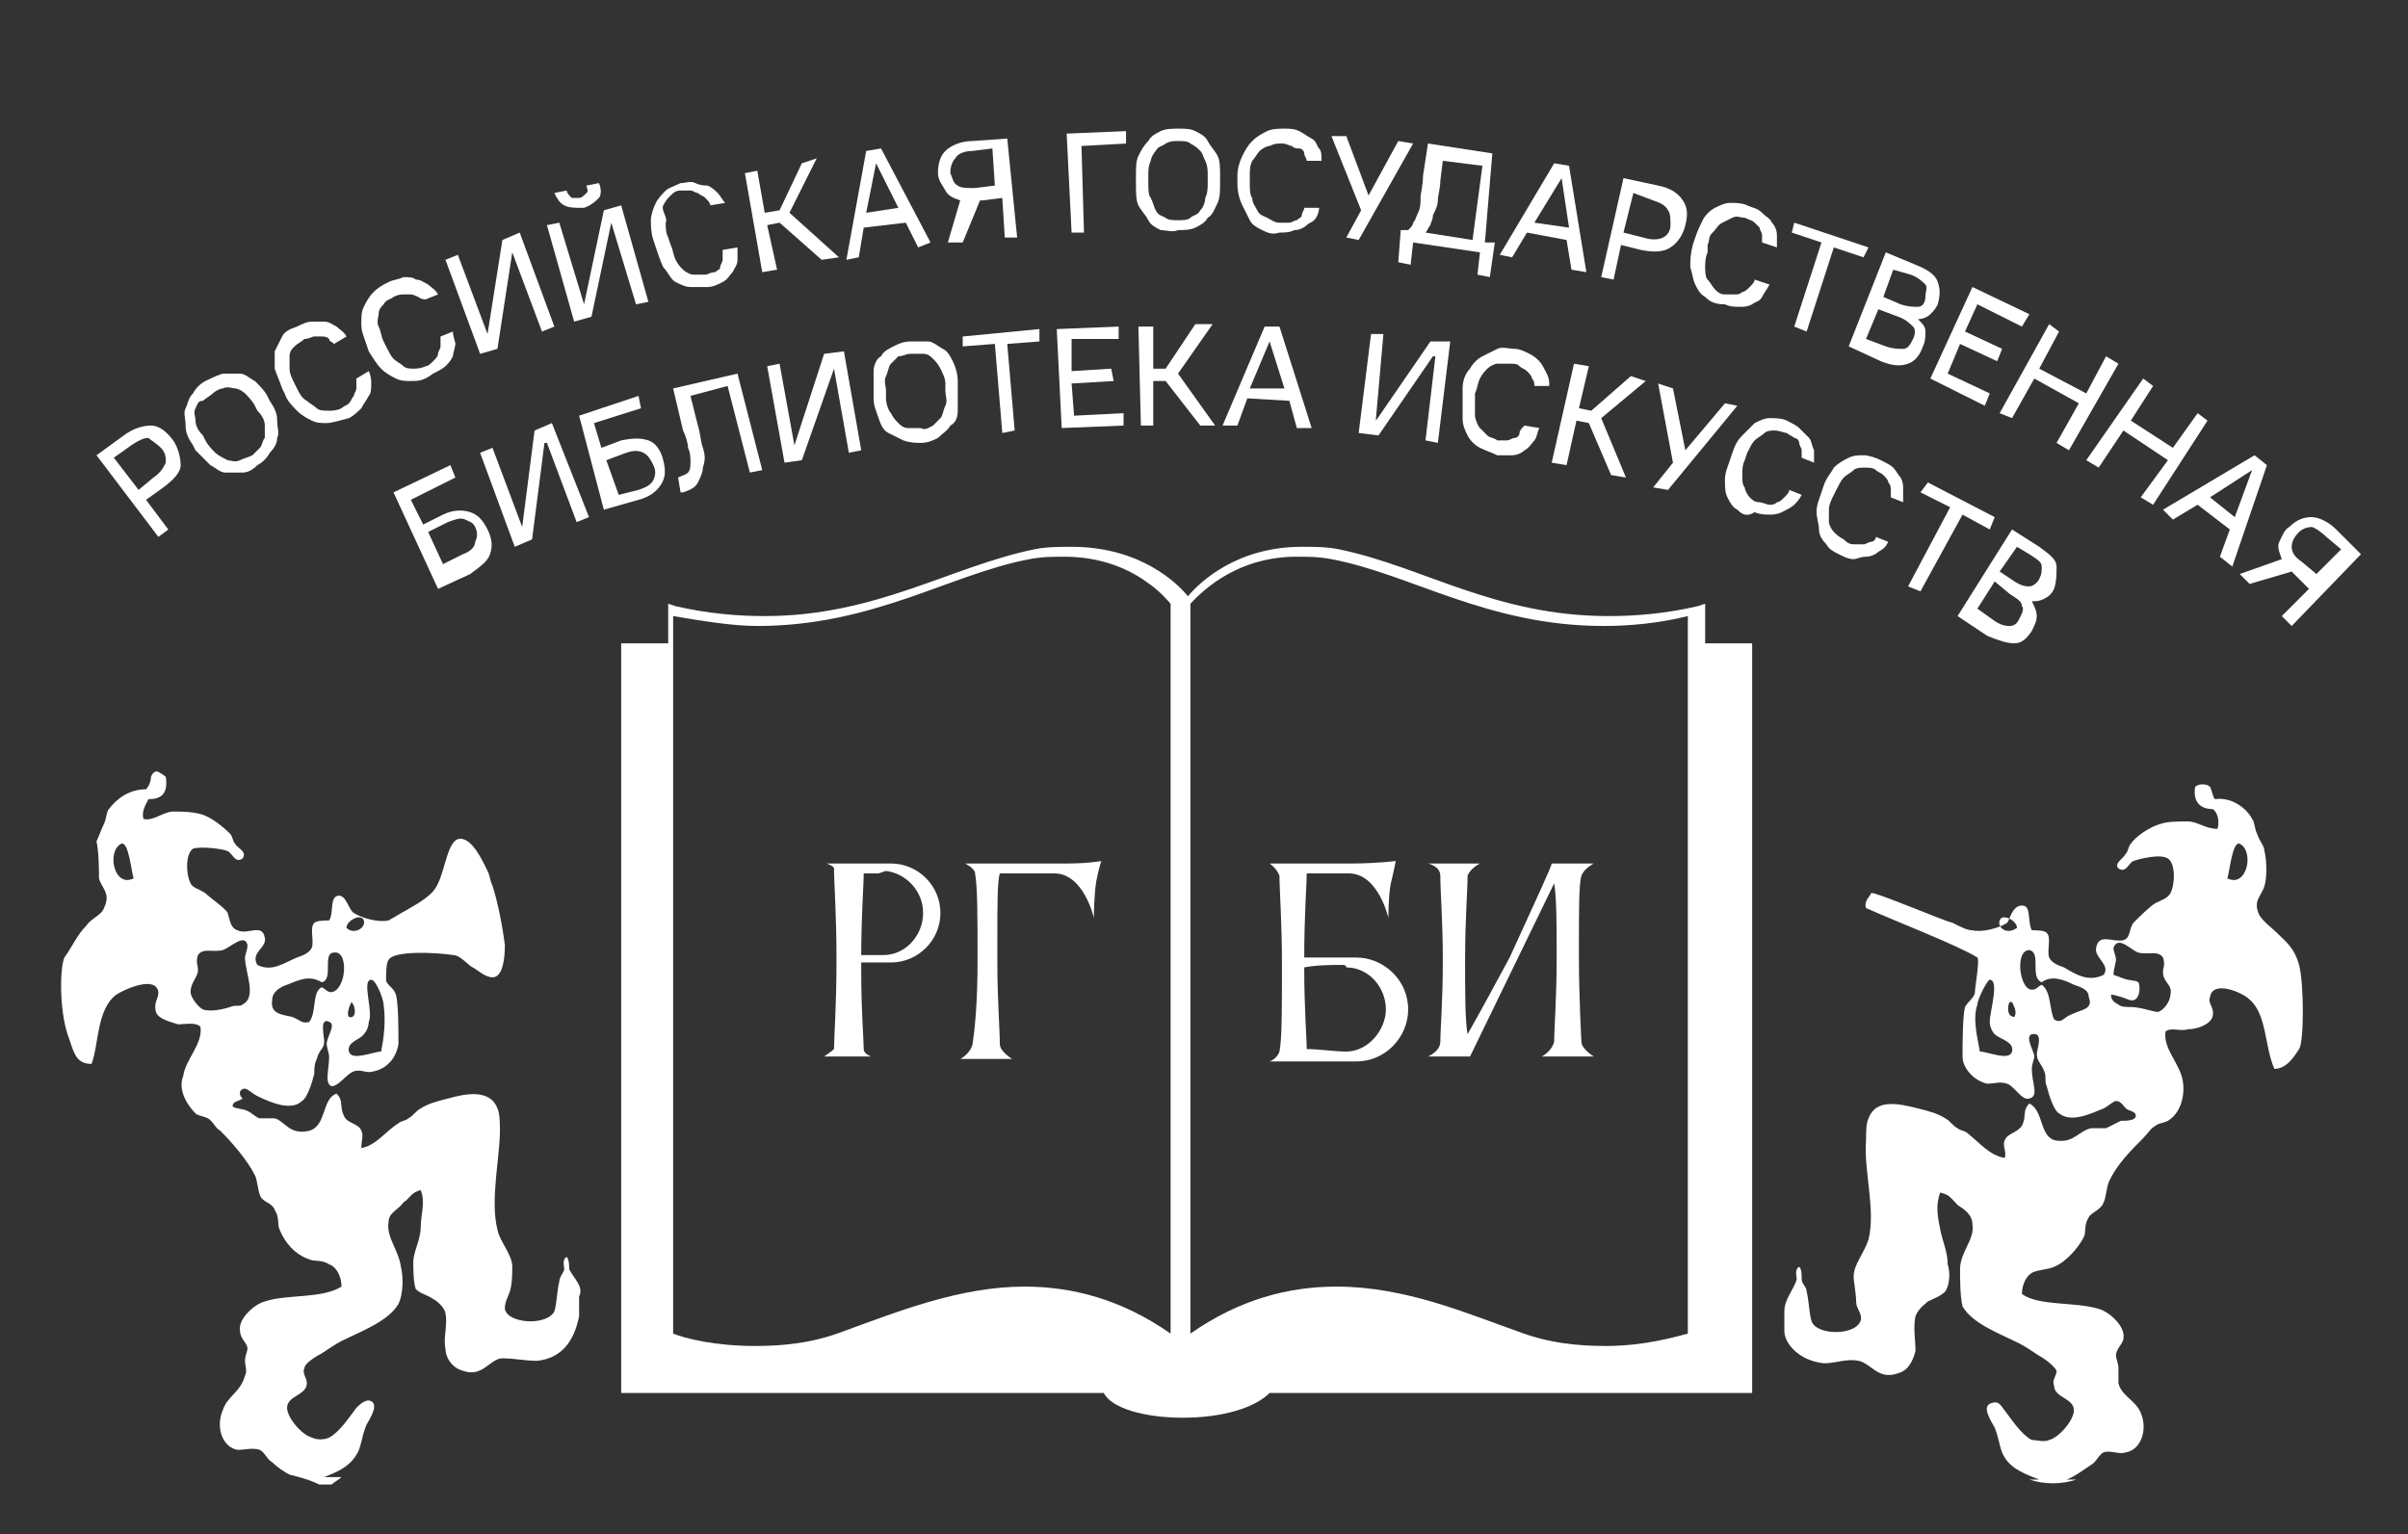 <svg version="1.1" id="rgbi_logo" xmlns="http://www.w3.org/2000/svg" xmlns:xlink="http://www.w3.org/1999/xlink" viewBox="0 0 97.3 62" xml:space="preserve" fill="white">
        <rect x="0" y="0" width="97.3" height="62" fill="#333333" stroke="none"/>
        <path d="M86.1,40.7c-0.2,0-0.4,0-0.5-0.1c-0.2-0.1-0.3-0.2-0.3-0.4c0,0,0.2,0,0.7,0.2s0.5-0.6,0.4-0.7c-0.2-0.1,0.1,0-0.4-0.1
        c-0.1,0-0.3-0.1-0.6-0.2c0-0.2,0.1-0.5,0.1-0.6c0-0.2-0.1-0.3-0.1-0.5c0.2-0.5,0.7,0.1,1,0.2c0.4,0.1,0.8-0.1,1,0.2
        c0.1,0.3,0,0.4,0,0.6c0,0.4,0.4,0.5,0.3,0.9c0,0.2-0.2,0.6-0.5,0.7C87,40.9,86.5,40.7,86.1,40.7 M83.7,41c-0.3,0.1-0.4,0.4-0.7,0.2
        c-0.2-0.4-0.1-1.1-0.5-1.4c-0.2,0.1-0.2,0.2-0.4,0.2c-0.5,0-0.7-1.6-0.1-1.6c0.5,0.1,0,1.1,0.5,1.3c0.4-0.3,0.9-0.1,1.3,0.1
        c0.3,0.1,0.6,0.2,0.6,0.5C84.6,40.8,84.1,40.8,83.7,41 M80.8,37.2c0.1-0.3,0.7,0,0.7,0.3C81.1,37.8,80.7,37.5,80.8,37.2 M81.4,41.1
        c-0.3,0-0.3-0.4-0.2-0.6h0.1C81.4,40.7,81.5,40.9,81.4,41.1 M81.3,42.5c-0.1,0.4-1,0-1.3,0c-0.1-0.6-0.3-1.3-0.1-1.9
        c0-0.2,0.4-1,0.5-1c0.4,0,0,1.3,0,1.7c0,0.2,0.1,0.4,0.2,0.5C80.8,42,81.4,42.1,81.3,42.5 M90.5,34.1c0.6,0.3,0.3,1.8-0.5,1.4
        C90.1,35.2,90.2,34,90.5,34.1 M73.7,55.1c0.5,0,0.9-0.2,1.4-0.1c0.5,0.1,0.8,0.8,1.6,0.5c0.4-0.1,0.6-0.5,0.7-0.9c0-0.4-0.1-1,0-1.4
        c0.1-0.3,0.4-0.5,0.5-0.6c0.2-0.1,0.5-0.2,0.7-0.4c0.2-0.3,0.2-0.8,0.1-1.1c0-0.5-0.2-0.9-0.3-1.4c-0.1-0.5-0.2-1,0-1.5
        c0.4,0.1,0.4,0.2,0.7,0.5c0.3,0.2,0.6,0.4,0.6,0.8c0.1,0.6-0.5,1.1-0.5,1.8c0,0.4,0,1.1,0.1,1.5c0.4,0.7,1.5,1.1,2.3,1.5
        c0.2,0.1,0.5,0.3,0.8,0.5c0.2,0.1,0.6,0.4,0.7,0.6c0,0.2-0.2,0.4-0.1,0.6c0,0.5,0.8,0.5,0.8,1c0,0.4-0.6,1.1-1,1.2
        c-0.2,0.1-0.5,0-0.7,0c-0.4-0.2-0.8-0.8-1.1-1.2c-0.1-0.1-0.2-0.4-0.5-0.3c-0.5,0.1,0,0.8,0.1,1c0.2,0.5,0.2,0.9,0.4,1.2
        c0.3,0.5,0.9,0.7,1.4,0.9H82c0.6,0.2,1.3,0.2,1.9,0h-0.4c0.3-0.1,0.7-0.4,1-0.6c0.2-0.1,0.3-0.4,0.5-0.5c0.3-0.1,0.6,0.1,0.9,0
        c0.6-0.1,0.9-0.9,0.6-1.6c-0.2-0.5-0.8-0.7-0.9-1.2c0-0.2,0-0.4,0-0.6c0-0.2-0.1-0.4-0.1-0.5c0-0.3,0.3-0.5,0.3-0.7
        c0.1-0.5-0.6-1.1-1-1.2c-1-0.3-2.4-0.1-3.1-0.6c0-0.4,0.2-0.8,0.5-0.9c0.3-0.1,0.6-0.1,0.8-0.2c0.5-0.2,1-0.8,1.2-1.2
        c0.1-0.2,0-0.5,0.2-0.8c0.1-0.2,0.5-0.3,0.6-0.6c0.1-0.2,0.1-0.5,0.2-0.8c0.3-0.7,0.9-1.3,1.4-1.8c0.2-0.2,0.3-0.4,0.5-0.5
        c0.1-0.1,0.3-0.1,0.5-0.2c0.5-0.3,0.7-1,0.6-1.6c-0.1-0.7-0.8-1.3-0.7-2c0.2-0.2,0.6,0,0.9-0.1c0.4,0,0.9-0.2,1-0.5
        c0.1-0.4-0.2-0.5-0.1-0.8c0.1-0.7,1.3-0.2,1.6,0.1c0.7,0.6,0.6,1.9,1,2.8c0.5,0,0.8-0.5,1-0.8s0.2-2.6,0-3.4
        c-0.2-0.7-0.5-0.9-0.9-1.3c-0.2-0.2-0.5-0.4-0.7-0.7c-0.3-0.6,0.1-0.8,0.2-1.2c0.1-0.3,0.1-1,0-1.4c0-0.2-0.2-0.4-0.3-0.7
        c-0.1-0.2-0.1-0.5-0.2-0.6c-0.2-0.4-0.8-0.9-1.5-0.8c-0.1-0.1-0.1-0.3-0.2-0.5c0,0-0.1-0.1-0.3-0.1c-0.2,0-0.3,0.1-0.3,0.1
        c-0.1,0.6,0.2,0.9,0.7,0.9c0.2,0.1,0.3,0.5,0.2,0.8c-0.5,0-0.8-0.3-1.2-0.3c-0.4,0-0.8,0-1.1,0.1c-0.4,0.1-1,0.5-1.2,0.8
c-0.1,0.1-0.1,0.3-0.2,0.4c-0.1,0.2-0.5,0.4-0.3,0.6c0.3,0.2,0.4-0.2,0.6-0.3c0.3-0.1,1.1-0.3,1.4-0.1c0.3,0.2,0.3,1,0.1,1.4
c-0.1,0.2-0.4,0.3-0.6,0.4c-0.2,0.1-0.7,0.6-0.9,0.8c-0.2,0.3-0.1,0.6-0.4,0.7c-0.4,0.1-1-0.3-1.1,0.3c-0.1,0.4,0.6,0.7,0.3,1.1
c-0.6,0.3-1.1,0-1.6-0.3c-0.3-0.1-0.5-0.2-0.6-0.4c-0.1-0.3,0.1-0.8-0.1-1c-0.1-0.1-0.4-0.1-0.6-0.1c-0.2-0.4,0-1-0.4-1
c-0.4,0-0.5,0.6-0.6,0.7c-0.3,0.2-1,0.4-1.4,0.3c-0.2,0-0.4-0.1-0.8-0.3c-0.4-0.1-2.5-1-3.2-1.2c0,0-0.1,0-0.1,0
c0,0.1-0.3,0.3-0.2,0.6c0,0,0,0,0,0c1.1,0.5,3.7,1.5,4.5,2c0.1,0.1-0.1,1.2-0.1,1.4c0,0.2-0.3,0.4-0.4,0.6c-0.1,0.4-0.1,1.5-0.1,2
c0,0.5,0.5,1,1,1.1c0.3,0,0.5-0.1,0.8,0c0.3,0.1,0.6,0.7,0.9,0.6c0.4-0.1,0.1-0.6,0.1-1.2c0-0.2,0.1-0.4,0.1-0.5
c0-0.2-0.4-0.8-0.1-0.9c0.5-0.1,0.2,0.6,0.2,0.8c0,0.3,0.2,0.4,0.3,0.7c0.1,0.2,0,0.4,0.1,0.6c0.1,0.4,0.3,1,0.5,1.1
c0.5,0.4,1.3,0,1.8-0.2c0.2-0.1,0.4-0.3,0.5-0.3c0.2,0,0.3,0.2,0.4,0.3c0.1,0.1,0.4,0.1,0.4,0.3c0,0.2-0.4,0.2-0.6,0.2
c-0.2,0.1-0.4,0.2-0.6,0.3c-0.2,0-0.3,0-0.6,0c-0.5,0.1-0.7,0.6-1.4,0.5c-0.7-0.1-0.5-1.2-1.1-1.5c-0.3,0.3-0.1,0.5-0.3,0.9
c-0.2,0.3-0.6,0.3-0.7,0.6c-0.1,0.2,0.1,0.5,0,0.7c-0.6-0.1-1-0.6-1.5-1c-0.1-0.1-0.3-0.1-0.4-0.2c-0.2-0.1-0.3-0.3-0.5-0.4
c-0.3-0.2-0.7-0.3-1.1-0.4c-0.8-0.2-1.7-0.4-2,0.4c-0.1,0.2-0.1,0.6-0.1,0.9c-0.1,1.2,0.4,2.8,0.1,4c-0.2,0.6-0.6,1-0.6,1.5
c0,0.2,0.1,0.7,0.1,1c0,0.3,0.2,0.4,0.2,0.7c-0.1,0.7-1.8,0.7-2,0.1c-0.1-0.3-0.1-0.8-0.2-1.2c0-0.2-0.2-0.3-0.2-0.5
c0-0.2,0-0.4-0.1-0.5c-0.2,0.1-0.1,0.4-0.1,0.5c-0.1,0.4-0.5,0.8-0.5,1.3v0.8C72.1,54.3,72.7,55,73.7,55.1"></path>
<path d="M8.2,40.8c-0.2-0.1-0.5-0.5-0.5-0.7c0-0.4,0.3-0.6,0.3-0.9c0-0.2-0.1-0.3,0-0.6c0.2-0.3,0.6-0.1,1-0.2
c0.3-0.1,0.9-0.7,1-0.2c0,0.2-0.1,0.4-0.1,0.5c0,0.6,0.5,1.6-0.1,1.9c-0.1,0.1-0.3,0-0.5,0.1C9,40.8,8.5,40.9,8.2,40.8 M4.9,34.1
c0.3-0.1,0.4,1.1,0.5,1.4C4.6,35.9,4.3,34.4,4.9,34.1 M11.6,39.8c0.5-0.2,0.9-0.4,1.4-0.1c0.5-0.1,0-1.2,0.5-1.2
c0.6-0.1,0.5,1.5-0.1,1.6c-0.2,0-0.2-0.1-0.4-0.2c-0.4,0.2-0.2,1-0.5,1.4c-0.3,0.1-0.4-0.1-0.7-0.2c-0.4-0.1-0.9-0.1-0.8-0.7
C11,40.1,11.3,39.9,11.6,39.8 M14.7,37.2c0.1,0.3-0.4,0.6-0.7,0.3C14,37.2,14.6,36.9,14.7,37.2 M15,39.6c0.2,0,0.5,0.8,0.5,1
c0.1,0.7,0,1.4-0.1,1.9c-0.3,0-1.2,0.4-1.3,0c-0.1-0.4,0.5-0.5,0.6-0.7c0.1-0.1,0.2-0.3,0.2-0.5C15.1,40.9,14.6,39.6,15,39.6
M14.2,40.5L14.2,40.5c0.2,0.2,0.2,0.7-0.1,0.6C14,41,14.1,40.7,14.2,40.5 M23,51.3c0-0.1,0-0.4-0.1-0.5c-0.2,0.1-0.1,0.4-0.1,0.5
c0,0.1-0.2,0.3-0.2,0.5c-0.1,0.4-0.1,0.9-0.2,1.2c-0.3,0.6-1.9,0.5-2-0.1c0-0.3,0.1-0.4,0.2-0.7c0.1-0.3,0.1-0.8,0.1-1
c0-0.5-0.5-1-0.6-1.5c-0.3-1.2,0.1-2.9,0.1-4c0-0.3,0-0.7-0.1-0.9c-0.3-0.8-1.3-0.6-2-0.4c-0.4,0.1-0.8,0.2-1.1,0.4
c-0.2,0.1-0.3,0.3-0.5,0.4c-0.1,0.1-0.3,0.1-0.4,0.2c-0.5,0.3-0.9,0.9-1.5,1c0-0.3,0.1-0.5,0-0.7c-0.1-0.3-0.6-0.3-0.7-0.6
c-0.2-0.4,0-0.6-0.3-0.9c-0.6,0.2-0.4,1.3-1.1,1.5c-0.8,0.2-1-0.4-1.4-0.5c-0.2,0-0.4,0-0.6,0c-0.1,0-0.3-0.2-0.5-0.3
c-0.2-0.1-0.6-0.1-0.6-0.2c0-0.2,0.3-0.2,0.4-0.3C9.6,44.2,9.7,44,9.9,44c0.1,0,0.3,0.2,0.5,0.3c0.6,0.3,1.4,0.6,1.8,0.2
c0.2-0.1,0.4-0.7,0.5-1.1c0-0.2,0-0.4,0.1-0.6c0.1-0.4,0.3-0.4,0.3-0.7c0-0.2-0.2-1,0.2-0.8c0.3,0.1-0.1,0.6-0.1,0.9
c0,0.1,0.1,0.4,0.1,0.5c0,0.5-0.2,1.1,0.1,1.2c0.3,0,0.6-0.5,0.9-0.6c0.3-0.1,0.5,0.1,0.8,0c0.5-0.1,0.9-0.5,1-1.1
c0-0.6,0-1.6-0.1-2c-0.1-0.3-0.4-0.4-0.4-0.6c0-0.2,0-0.7,0.1-0.8c0.2-0.4,2-0.3,2.6-0.2c0.3,0,0.6,0.4,0.8,0.5
c0.2,0.1,0.5,0.4,0.8,0.4c0.4,0,0.5-0.7,0.5-1.3c-0.1-0.8-0.3-1.8-0.5-2.4c-0.1-0.2-0.1-0.4-0.2-0.6c-0.2-0.4-0.6-1.3-1.1-1.3
c-0.5,0-0.6,1.2-0.9,1.8c-0.2,0.5-0.8,0.8-1.3,1.1c-0.2,0.1-0.5,0.3-0.7,0.4c-0.4,0.1-1.1-0.1-1.4-0.3c-0.2-0.1-0.3-0.7-0.6-0.7
c-0.4,0-0.2,0.7-0.4,1c-0.1,0-0.5,0-0.6,0.1c-0.2,0.2,0,0.7-0.1,1c-0.1,0.2-0.3,0.3-0.6,0.4c-0.5,0.2-1,0.6-1.6,0.3
c-0.3-0.5,0.4-0.7,0.3-1.1c-0.1-0.6-0.7-0.1-1.1-0.3c-0.3-0.1-0.3-0.4-0.4-0.7c-0.1-0.2-0.7-0.6-0.9-0.8c-0.3-0.2-0.5-0.2-0.6-0.4
c-0.2-0.4-0.2-1.2,0.1-1.4c0.3-0.1,1.2,0,1.4,0.1c0.2,0.1,0.3,0.5,0.6,0.3c0.2-0.3-0.2-0.4-0.3-0.6c-0.1-0.1-0.1-0.3-0.2-0.4
c-0.3-0.3-0.8-0.7-1.2-0.8c-0.4-0.1-0.8-0.1-1.1-0.1c-0.4,0-0.8,0.4-1.2,0.3c-0.1-0.3,0.1-0.6,0.2-0.8c0.5,0,0.8-0.2,0.7-0.9
c0,0-0.1-0.1-0.3-0.2s-0.3,0.2-0.3,0.2c0,0.2-0.1,0.4-0.2,0.5c-0.7,0-1.2,0.4-1.5,0.8c-0.1,0.1-0.1,0.4-0.2,0.6
c-0.1,0.2-0.2,0.5-0.3,0.7C4,34.5,4,35.2,4,35.5c0.1,0.4,0.5,0.6,0.2,1.2c-0.1,0.3-0.5,0.4-0.7,0.7c-0.4,0.4-0.6,0.9-0.9,1.3
C2.4,39.2,2.4,41,2.8,42c0.2,0.6,0.3,1,0.9,1c0.3-0.8,0.2-2.2,1-2.8c0.3-0.2,1.6-0.8,1.7-0.1c0,0.3-0.2,0.4-0.1,0.8
c0.1,0.3,0.6,0.4,0.9,0.5c0.3,0,0.7-0.1,0.9,0.1c0.1,0.7-0.6,1.3-0.7,2C7.2,44,7.5,44.6,7.9,45c0.1,0.1,0.3,0.1,0.5,0.2
c0.2,0.1,0.3,0.4,0.5,0.5c0.5,0.5,1.1,1.2,1.4,1.8c0.1,0.2,0.1,0.5,0.2,0.8c0.1,0.3,0.5,0.3,0.6,0.6c0.2,0.3,0.1,0.6,0.2,0.8
c0.2,0.5,0.6,1,1.2,1.2c0.2,0.1,0.5,0,0.8,0.2c0.3,0.1,0.5,0.5,0.5,0.9c-0.8,0.5-2.2,0.3-3.1,0.6c-0.4,0.1-1.1,0.7-1,1.2
c0,0.3,0.3,0.5,0.3,0.7c0,0.1-0.1,0.3-0.1,0.5c0,0.2,0.1,0.4,0,0.6C9.7,56.3,9.2,56.4,9,57c-0.3,0.7,0,1.5,0.6,1.6
c0.3,0,0.6-0.1,0.9,0c0.2,0.1,0.3,0.4,0.5,0.5c0.2,0.2,0.5,0.4,0.7,0.5c0.4,0.1,0.8,0.2,1.2,0.4h0.5c0.1-0.1,0.3-0.2,0.4-0.3h-0.7
c0.5-0.2,1-0.4,1.3-0.9c0.2-0.3,0.2-0.7,0.4-1.2c0.1-0.2,0.6-0.9,0.1-1c-0.2,0-0.4,0.2-0.5,0.3c-0.3,0.4-0.7,1-1.1,1.2
c-0.2,0.1-0.5,0.1-0.7,0c-0.4-0.1-1-0.8-1-1.2c0-0.5,0.8-0.5,0.8-1c0-0.2-0.2-0.4-0.1-0.6c0-0.2,0.5-0.5,0.7-0.6
c0.3-0.2,0.6-0.4,0.8-0.5c0.8-0.4,1.9-0.8,2.3-1.5c0.2-0.4,0.2-1.1,0.1-1.5c-0.1-0.7-0.6-1.2-0.5-1.8c0-0.4,0.4-0.5,0.6-0.8
c0.3-0.2,0.3-0.4,0.7-0.5c0.2,0.5,0,1,0,1.5s-0.3,1-0.3,1.4c0,0.3,0,0.8,0.1,1.1c0.2,0.2,0.4,0.2,0.7,0.4c0.2,0.1,0.5,0.4,0.5,0.6
c0.1,0.4-0.1,1,0,1.4c0,0.4,0.3,0.8,0.7,0.9c0.8,0.3,1.1-0.5,1.6-0.5s0.9,0.1,1.4,0.1c1-0.1,1.5-0.8,1.7-1.8v-0.8
C23.6,52,23.2,51.7,23,51.3"></path>
<path d="M34.1,53.8c-1.3,0.5-2.5,0.6-3.6,0.6c-1.6,0-2.8-0.3-3.3-0.5v-29c1.2,0.2,2.4,0.4,3.4,0.4c4.7,0,7.8-2.1,11-2.7
c0.5-0.1,1-0.1,1.4-0.1c1.5,0,2.6,0.5,3.3,1c0.6,0.4,0.9,0.8,1,0.9l0,29.5c-2-1.4-4-1.9-5.9-1.9C38.8,52,36.3,53,34.1,53.8
M52.4,22.5c0.4,0,0.9,0,1.4,0.1c3.2,0.6,6.3,2.7,11,2.7c1,0,2.2-0.1,3.4-0.4v29c-0.4,0.1-1.7,0.5-3.3,0.5c-1.1,0-2.3-0.1-3.6-0.6
C59.3,53.1,56.8,52,54,52h0c-1.9,0-3.9,0.5-5.9,1.9l0-29.5C48.4,24.1,49.8,22.5,52.4,22.5 M47.8,57.3c1.6,0,2.9-0.4,3.5-1h19.5V26
h-1.9v-1.6l-0.3,0.1c-1.3,0.3-2.5,0.4-3.6,0.4c-4.6,0-7.5-2-10.9-2.7c-0.5-0.1-1-0.1-1.5-0.1c-2.6,0-4.1,1.4-4.6,2
c-0.4-0.5-1.9-2-4.7-2c-0.5,0-1,0-1.5,0.1c-3.4,0.7-6.4,2.7-10.9,2.7c-1.1,0-2.3-0.1-3.6-0.4l-0.3-0.1V26h-1.9v30.3h19.5
C44.9,56.9,46.2,57.3,47.8,57.3"></path>
<path d="M4.6,18.5l1,1.3l0.6-0.5c0.3-0.2,0.4-0.4,0.5-0.6c0-0.2,0-0.4-0.2-0.6S6.1,17.8,6,17.7c-0.2,0-0.4,0.1-0.7,0.3L4.6,18.5z
M3.9,18.4L5,17.6c0.4-0.3,0.8-0.4,1.1-0.4c0.3,0,0.6,0.2,0.9,0.6c0.2,0.3,0.3,0.7,0.3,1s-0.3,0.6-0.7,0.9l-0.7,0.5l0.9,1.2
l-0.4,0.3L3.9,18.4z"></path>
<path d="M10.5,18.1c0.1-0.1,0.1-0.3,0.2-0.4c0-0.2,0-0.3,0-0.5c0-0.2-0.1-0.4-0.3-0.6l-0.1-0.2c-0.1-0.2-0.3-0.4-0.4-0.5
c-0.1-0.1-0.3-0.2-0.4-0.2s-0.3-0.1-0.5,0c-0.1,0-0.3,0.1-0.4,0.2c-0.1,0.1-0.3,0.2-0.4,0.3C8,16.2,8,16.3,7.9,16.5s0,0.3,0,0.5
c0,0.2,0.1,0.4,0.3,0.6l0.1,0.2c0.1,0.2,0.3,0.4,0.4,0.5s0.3,0.2,0.5,0.3c0.1,0,0.3,0.1,0.5,0s0.3-0.1,0.5-0.2
C10.3,18.3,10.4,18.2,10.5,18.1 M9.8,19.1c-0.2,0-0.5,0-0.7,0s-0.4-0.2-0.6-0.3c-0.2-0.2-0.4-0.4-0.6-0.6l-0.1-0.2
c-0.2-0.3-0.3-0.5-0.3-0.8s-0.1-0.5,0-0.7s0.1-0.4,0.3-0.6c0.1-0.2,0.3-0.4,0.5-0.5c0.2-0.1,0.4-0.2,0.7-0.3c0.2,0,0.5,0,0.7,0
s0.4,0.2,0.6,0.3c0.2,0.2,0.4,0.4,0.5,0.6l0.1,0.2c0.2,0.3,0.3,0.5,0.3,0.8s0.1,0.5,0,0.7c0,0.2-0.1,0.4-0.3,0.6
c-0.1,0.2-0.3,0.4-0.5,0.5C10.2,19,10,19.1,9.8,19.1"></path>
<path d="M13.2,17.1c-0.2,0-0.4,0-0.6-0.1s-0.4-0.2-0.6-0.4c-0.2-0.2-0.4-0.4-0.5-0.7l-0.1-0.2c-0.1-0.3-0.2-0.5-0.3-0.8
c0-0.2,0-0.5,0-0.7c0.1-0.2,0.2-0.4,0.3-0.6c0.1-0.2,0.3-0.3,0.6-0.4c0.2-0.1,0.4-0.2,0.6-0.2s0.4,0,0.5,0c0.2,0,0.3,0.1,0.5,0.2
c0.1,0.1,0.3,0.2,0.4,0.4l-0.5,0.3c-0.1-0.1-0.2-0.1-0.2-0.2c-0.1-0.1-0.2-0.1-0.3-0.1c-0.1,0-0.2,0-0.3,0s-0.2,0.1-0.4,0.1
c-0.1,0.1-0.3,0.2-0.4,0.3c-0.1,0.1-0.2,0.2-0.2,0.4c0,0.1,0,0.3,0,0.5s0.1,0.4,0.2,0.6l0.1,0.2c0.1,0.2,0.2,0.4,0.4,0.5
c0.1,0.1,0.3,0.2,0.4,0.3c0.1,0.1,0.3,0.1,0.5,0.1c0.1,0,0.3,0,0.5-0.1c0.1-0.1,0.2-0.1,0.3-0.2s0.1-0.2,0.2-0.3
c0-0.1,0.1-0.2,0.1-0.3c0-0.1,0-0.2,0-0.4l0.5-0.3c0.1,0.2,0.1,0.4,0.1,0.5c0,0.2,0,0.4-0.1,0.5c-0.1,0.2-0.2,0.3-0.3,0.5
c-0.1,0.1-0.3,0.3-0.5,0.4C13.7,17,13.4,17.1,13.2,17.1"></path>
<path d="M16.6,15.4c-0.2,0-0.4,0-0.6-0.1c-0.2-0.1-0.4-0.2-0.6-0.4c-0.2-0.2-0.3-0.4-0.5-0.7l-0.1-0.3c-0.1-0.3-0.2-0.5-0.2-0.8
s0-0.5,0.1-0.7c0.1-0.2,0.2-0.4,0.4-0.6s0.4-0.3,0.6-0.4c0.2-0.1,0.4-0.1,0.6-0.2c0.2,0,0.4,0,0.5,0.1c0.2,0,0.3,0.1,0.5,0.2
c0.1,0.1,0.3,0.2,0.4,0.4l-0.5,0.2C17,12.1,16.9,12,16.9,12s-0.2-0.1-0.3-0.1c-0.1,0-0.2,0-0.3,0s-0.2,0-0.4,0.1
c-0.1,0.1-0.3,0.1-0.4,0.3c-0.1,0.1-0.2,0.2-0.2,0.4c0,0.1-0.1,0.3,0,0.5s0.1,0.4,0.2,0.6l0.1,0.2c0.1,0.2,0.2,0.4,0.3,0.5
c0.1,0.1,0.3,0.2,0.4,0.3c0.1,0.1,0.3,0.1,0.4,0.1s0.3,0,0.5-0.1c0.1,0,0.2-0.1,0.3-0.2c0.1-0.1,0.2-0.2,0.2-0.3
c0-0.1,0.1-0.2,0.1-0.3c0-0.1,0-0.2,0-0.4l0.5-0.2c0,0.2,0.1,0.4,0.1,0.5s-0.1,0.4-0.1,0.5c-0.1,0.2-0.2,0.3-0.3,0.4
c-0.1,0.1-0.3,0.2-0.5,0.3C17.1,15.4,16.9,15.4,16.6,15.4"></path>
<polygon points="18,10.5 18.5,10.3 19.7,13.5 19.7,13.5 20.3,9.7 21,9.4 22.4,13.2 21.9,13.4 20.7,10.2 20.7,10.2 20.1,14.1 
19.4,14.3 "></polygon>
<path d="M22.8,8.3c-0.2-0.1-0.3-0.3-0.4-0.5l0.5-0.1c0,0.1,0.1,0.2,0.2,0.3c0.1,0,0.2,0,0.3,0c0.1,0,0.2-0.1,0.3-0.2s0-0.2,0-0.3
l0.5-0.1c0.1,0.2,0.1,0.5,0,0.6s-0.3,0.3-0.6,0.4C23.2,8.4,23,8.4,22.8,8.3 M22.1,9.1l0.5-0.1l1,3.3h0l0.8-3.8l0.7-0.2l1.1,3.9
l-0.5,0.1l-1-3.3h0l-0.8,3.8L23.2,13L22.1,9.1z"></path>
<path d="M27.9,11.6c-0.2,0-0.4-0.1-0.6-0.2S27,11,26.8,10.8c-0.1-0.2-0.2-0.5-0.3-0.8l-0.1-0.3c-0.1-0.3-0.1-0.6-0.1-0.8
c0-0.2,0.1-0.5,0.2-0.7c0.1-0.2,0.3-0.4,0.4-0.5s0.4-0.2,0.6-0.3c0.2,0,0.4-0.1,0.6,0s0.4,0.1,0.5,0.1c0.2,0.1,0.3,0.2,0.4,0.3
s0.2,0.3,0.3,0.4l-0.6,0.1c0-0.1-0.1-0.2-0.2-0.3c-0.1-0.1-0.2-0.1-0.3-0.2c-0.1,0-0.2-0.1-0.3-0.1s-0.2,0-0.4,0
c-0.2,0-0.3,0.1-0.4,0.2c-0.1,0.1-0.2,0.2-0.3,0.4S27,8.8,26.9,9c0,0.2,0,0.4,0.1,0.6l0.1,0.3c0.1,0.2,0.1,0.4,0.2,0.6
s0.2,0.3,0.3,0.4c0.1,0.1,0.3,0.2,0.4,0.2c0.1,0,0.3,0,0.5,0c0.1,0,0.2-0.1,0.4-0.1c0.1-0.1,0.2-0.1,0.2-0.2s0.1-0.2,0.1-0.3
c0-0.1,0-0.2,0-0.4l0.6-0.1c0,0.2,0,0.4,0,0.5c0,0.2-0.1,0.3-0.2,0.5c-0.1,0.1-0.2,0.3-0.4,0.4c-0.2,0.1-0.4,0.2-0.6,0.2
C28.4,11.6,28.2,11.6,27.9,11.6"></path>
<polygon points="30.1,7 30.6,6.9 30.9,8.6 31.5,8.5 32.4,6.6 33,6.4 31.9,8.6 33.9,10.4 33.2,10.5 31.5,9 31,9.1 31.4,10.9 30.8,11 
"></polygon>
<path d="M36.3,8.4l-0.9-1.8h0l-0.4,2L36.3,8.4z M35,6.1l0.6-0.1l2,3.8L37.1,10l-0.5-1l-1.7,0.2l-0.2,1.2l-0.5,0.1L35,6.1z"></path>
<path d="M38.7,7.5c0.1,0.1,0.4,0.1,0.7,0.1l0.8-0.1l-0.1-1.5l-0.8,0.1c-0.3,0-0.6,0.1-0.7,0.3c-0.1,0.1-0.2,0.3-0.2,0.6
C38.5,7.2,38.5,7.4,38.7,7.5 M38.8,8.1c-0.3-0.1-0.5-0.2-0.6-0.4S37.9,7.3,37.9,7c0-0.4,0.1-0.7,0.3-0.9s0.6-0.4,1.1-0.4l1.4-0.1
l0.4,4l-0.5,0l-0.1-1.6l-0.8,0.1c0,0,0,0,0,0c0,0-0.1,0-0.1,0l-0.7,1.7l-0.6,0L38.8,8.1z"></path>
<polygon points="43.1,5.4 45.5,5.3 45.5,5.8 43.7,5.9 43.8,9.4 43.3,9.4 "></polygon>
<path d="M48.1,8.8c0.1-0.1,0.3-0.1,0.4-0.3c0.1-0.1,0.2-0.3,0.2-0.5c0.1-0.2,0.1-0.4,0.1-0.6V7.1c0-0.2,0-0.4-0.1-0.6
c-0.1-0.2-0.1-0.3-0.2-0.4c-0.1-0.1-0.2-0.2-0.4-0.3c-0.1-0.1-0.3-0.1-0.5-0.1c-0.2,0-0.3,0-0.5,0.1c-0.1,0.1-0.3,0.1-0.4,0.3
c-0.1,0.1-0.2,0.3-0.2,0.4c-0.1,0.2-0.1,0.4-0.1,0.6v0.3c0,0.2,0,0.5,0.1,0.6c0.1,0.2,0.1,0.3,0.2,0.5s0.2,0.2,0.4,0.3
c0.1,0.1,0.3,0.1,0.5,0.1C47.8,8.9,48,8.9,48.1,8.8 M46.9,9.3c-0.2-0.1-0.4-0.2-0.5-0.4S46.1,8.5,46,8.3c-0.1-0.2-0.1-0.5-0.1-0.9
V7.1c0-0.3,0-0.6,0.1-0.8c0.1-0.2,0.2-0.4,0.4-0.6c0.1-0.2,0.3-0.3,0.5-0.4c0.2-0.1,0.5-0.1,0.7-0.1c0.3,0,0.5,0,0.7,0.1
c0.2,0.1,0.4,0.2,0.5,0.4c0.1,0.2,0.3,0.4,0.4,0.6c0.1,0.2,0.1,0.5,0.1,0.8v0.3c0,0.3,0,0.6-0.1,0.8c-0.1,0.2-0.2,0.5-0.4,0.6
c-0.1,0.2-0.3,0.3-0.5,0.4s-0.5,0.1-0.7,0.1C47.4,9.4,47.1,9.3,46.9,9.3"></path>
<path d="M51,9.3c-0.2-0.1-0.4-0.2-0.5-0.4s-0.2-0.4-0.3-0.6S50,7.8,50,7.4l0-0.3c0-0.3,0.1-0.6,0.2-0.8c0.1-0.2,0.2-0.4,0.4-0.6
c0.2-0.2,0.4-0.3,0.6-0.4c0.2-0.1,0.5-0.1,0.7-0.1c0.2,0,0.4,0,0.6,0.1c0.2,0.1,0.3,0.2,0.5,0.3s0.2,0.3,0.3,0.4s0.1,0.3,0.1,0.5
l-0.6,0c0-0.1-0.1-0.2-0.1-0.3s-0.1-0.2-0.2-0.2C52.4,6,52.3,6,52.2,5.9c-0.1,0-0.2-0.1-0.4-0.1c-0.2,0-0.3,0-0.5,0.1
c-0.1,0-0.3,0.1-0.4,0.2c-0.1,0.1-0.2,0.3-0.3,0.4c-0.1,0.2-0.1,0.4-0.1,0.6l0,0.3c0,0.2,0,0.5,0.1,0.6c0,0.2,0.1,0.3,0.2,0.5
s0.2,0.2,0.4,0.3S51.5,9,51.7,9c0.1,0,0.3,0,0.4,0s0.2-0.1,0.3-0.1c0.1-0.1,0.2-0.1,0.2-0.2s0.1-0.2,0.1-0.3l0.6,0
c0,0.2-0.1,0.4-0.2,0.5S52.9,9,52.8,9.1s-0.3,0.2-0.5,0.2c-0.2,0.1-0.4,0.1-0.6,0.1C51.4,9.5,51.2,9.4,51,9.3"></path>
<polygon points="55,8.5 53.8,5.5 54.4,5.5 55.3,7.9 55.3,7.9 56.5,5.7 57.1,5.8 54.9,9.7 54.4,9.6 "></polygon>
<path d="M59.5,9.7l0.4-3l-1.6-0.2l-0.1,0.8c0,0.3-0.1,0.6-0.1,0.8S58,8.5,57.9,8.7c0,0.2-0.1,0.3-0.1,0.4c-0.1,0.1-0.1,0.2-0.2,0.3
L59.5,9.7z M56.6,9.3l0.3,0c0.1-0.1,0.2-0.2,0.2-0.3c0.1-0.1,0.1-0.2,0.2-0.4s0.1-0.4,0.1-0.6c0-0.2,0.1-0.5,0.1-0.9l0.2-1.3
l2.6,0.4L60,9.8l0.4,0l-0.2,1.4l-0.5-0.1l0.1-0.9l-2.7-0.4l-0.1,0.9l-0.5-0.1L56.6,9.3z"></path>
<path d="M63.4,9.2l-0.3-2h0L62,9L63.4,9.2z M62.8,6.6l0.6,0.1l0.7,4.3l-0.6-0.1l-0.2-1.2l-1.6-0.3l-0.6,1l-0.5-0.1L62.8,6.6z"></path>
<path d="M66,7.8l-0.4,1.6l0.8,0.2c0.3,0.1,0.6,0.1,0.8,0s0.3-0.3,0.3-0.5s0-0.5-0.1-0.6c-0.1-0.2-0.3-0.3-0.6-0.4L66,7.8z M65.6,7.2
L67,7.5c0.5,0.1,0.8,0.3,1,0.6c0.2,0.3,0.2,0.6,0.1,1c-0.1,0.4-0.3,0.7-0.6,0.9s-0.7,0.2-1.2,0.1l-0.8-0.2l-0.3,1.4l-0.5-0.1
L65.6,7.2z"></path>
<path d="M68.9,12c-0.2-0.1-0.3-0.3-0.4-0.5s-0.1-0.4-0.2-0.7c0-0.3,0-0.5,0.1-0.9l0.1-0.3c0.1-0.3,0.2-0.5,0.3-0.7
c0.1-0.2,0.3-0.4,0.5-0.5c0.2-0.1,0.4-0.2,0.6-0.2c0.2,0,0.5,0,0.7,0.1c0.2,0.1,0.4,0.1,0.6,0.3s0.3,0.2,0.4,0.4
c0.1,0.1,0.2,0.3,0.2,0.5c0,0.2,0,0.4,0,0.5l-0.6-0.2c0-0.1,0-0.2,0-0.3s-0.1-0.2-0.1-0.3C71.1,9.2,71,9.1,70.9,9
c-0.1-0.1-0.2-0.1-0.4-0.2c-0.2,0-0.3-0.1-0.5,0S69.8,8.9,69.6,9s-0.2,0.2-0.4,0.4S69.1,9.7,69,9.9L69,10.2
c-0.1,0.2-0.1,0.5-0.1,0.6s0,0.4,0.1,0.5c0.1,0.1,0.2,0.3,0.3,0.4c0.1,0.1,0.2,0.2,0.4,0.2c0.1,0,0.3,0,0.4,0s0.2,0,0.3-0.1
c0.1,0,0.2-0.1,0.3-0.2c0.1-0.1,0.2-0.2,0.2-0.3l0.6,0.2c-0.1,0.2-0.2,0.3-0.3,0.5s-0.3,0.2-0.4,0.3c-0.2,0.1-0.3,0.1-0.5,0.1
s-0.4,0-0.6-0.1C69.3,12.3,69.1,12.2,68.9,12"></path>
<polygon points="73.6,9.8 72.4,9.4 72.5,9 75.5,10 75.3,10.4 74.1,10 73,13.4 72.5,13.2 "></polygon>
<path d="M76.5,10.9L76.1,12l0.7,0.3c0.3,0.1,0.5,0.1,0.7,0.1s0.3-0.2,0.3-0.4s0.1-0.4,0-0.5c-0.1-0.1-0.3-0.3-0.6-0.4L76.5,10.9z
M75.9,12.5l-0.5,1.2l0.8,0.3c0.3,0.1,0.5,0.1,0.7,0.1c0.2,0,0.3-0.2,0.4-0.4s0.1-0.4,0-0.5s-0.3-0.3-0.6-0.4L75.9,12.5z M76.2,10.2
l1.2,0.5c0.5,0.2,0.8,0.4,0.9,0.7s0.1,0.5,0,0.9c-0.1,0.2-0.2,0.3-0.3,0.4c-0.1,0.1-0.3,0.2-0.5,0.2v0c0.2,0.2,0.3,0.3,0.3,0.5
c0,0.2,0,0.4-0.1,0.6c-0.1,0.3-0.3,0.6-0.6,0.7c-0.3,0.1-0.6,0.1-1.1-0.1L74.7,14L76.2,10.2z"></path>
<polygon points="79.7,11.6 82,12.7 81.7,13.2 79.9,12.3 79.4,13.4 80.9,14.1 80.7,14.6 79.2,13.9 78.7,15.1 80.4,15.9 80.2,16.4 
78,15.3 "></polygon>
<polygon points="82.8,13.1 83.2,13.4 82.4,14.9 84.3,15.9 85.1,14.4 85.6,14.7 83.6,18.2 83.1,17.9 84,16.3 82.2,15.3 81.3,16.9 
80.8,16.7 "></polygon>
<polygon points="86.6,15.3 87,15.6 86.1,17 87.8,18.1 88.8,16.7 89.2,17 87,20.4 86.5,20.1 87.6,18.6 85.8,17.4 84.8,18.9 
84.3,18.6 "></polygon>
<path d="M90.3,20.9l0.7-1.9l0,0l-1.7,1.1L90.3,20.9z M91.1,18.4l0.5,0.4l-1.4,4.1l-0.5-0.4l0.4-1.1l-1.3-1l-1,0.6l-0.4-0.4
L91.1,18.4z"></path>
<path d="M92.6,22.1c0,0.2,0.1,0.4,0.4,0.6l0.6,0.5l1-1L94,21.7c-0.2-0.2-0.5-0.4-0.6-0.4c-0.2,0-0.4,0.1-0.5,0.2
C92.7,21.7,92.6,21.9,92.6,22.1 M92.2,22.6c-0.1-0.3-0.2-0.5-0.1-0.7s0.2-0.5,0.4-0.6c0.3-0.3,0.6-0.4,0.9-0.4c0.3,0,0.7,0.2,1,0.5
l1,1l-2.8,2.9l-0.4-0.4l1.1-1.1l-0.6-0.6c0,0,0,0,0,0c0,0,0,0-0.1-0.1l-1.7,0.5l-0.4-0.4L92.2,22.6z"></path>
<path d="M17.3,21.5l0.6,1.3l0.8-0.4c0.3-0.1,0.5-0.3,0.5-0.5c0.1-0.2,0.1-0.4,0-0.6S19,21.1,18.8,21c-0.2-0.1-0.4,0-0.7,0.1
L17.3,21.5z M15.9,19.9l2.3-1.1l0.2,0.5l-1.8,0.9l0.5,1l0.8-0.4c0.4-0.2,0.8-0.2,1.1-0.1c0.3,0.1,0.5,0.3,0.7,0.7s0.2,0.7,0.1,1
c-0.1,0.3-0.4,0.5-0.8,0.8l-1.3,0.6L15.9,19.9z"></path>
<polygon points="19.4,18.3 19.9,18.1 21.1,21.3 21.1,21.3 21.6,17.4 22.3,17.1 23.8,20.9 23.3,21.1 22.1,17.9 22,17.9 21.5,21.8 
20.8,22.1 "></polygon>
<path d="M24.5,18.6L25,20l0.8-0.2c0.3-0.1,0.5-0.2,0.6-0.4c0.1-0.2,0.1-0.4,0-0.6c-0.1-0.2-0.2-0.4-0.4-0.5s-0.4-0.1-0.7,0
L24.5,18.6z M23.4,16.8l2.4-0.8l0.1,0.5l-1.9,0.6l0.3,1l0.8-0.3c0.5-0.1,0.8-0.1,1.1,0c0.3,0.1,0.5,0.4,0.6,0.8
c0.1,0.4,0.1,0.7-0.1,1s-0.5,0.5-0.9,0.6l-1.4,0.4L23.4,16.8z"></path>
<path d="M27.4,19.3L27.4,19.3c0.2-0.1,0.3-0.1,0.4-0.2c0.1-0.1,0.1-0.3,0.1-0.4c0-0.2,0-0.4-0.1-0.6c0-0.2-0.1-0.5-0.2-0.7
   l-0.4-1.7l2.6-0.6l1,3.9l-0.5,0.1l-0.9-3.5L27.9,16l0.3,1.2c0.1,0.3,0.1,0.6,0.2,0.9s0.1,0.5,0,0.8c0,0.2-0.1,0.4-0.2,0.6
   c-0.1,0.2-0.3,0.3-0.6,0.4l-0.1,0L27.4,19.3z"></path>

   <polygon points="31,14.8 31.5,14.7 32.1,18 32.1,18 33.3,14.3 34.1,14.2 34.8,18.2 34.3,18.3 33.7,14.9 33.7,14.9 32.4,18.6 
   31.7,18.7 "></polygon>
   <path d="M37.7,17.2c0.1-0.1,0.2-0.2,0.3-0.3c0.1-0.1,0.1-0.3,0.2-0.5s0-0.4,0-0.6l0-0.3c0-0.2-0.1-0.4-0.2-0.6
   c-0.1-0.2-0.2-0.3-0.3-0.4c-0.1-0.1-0.2-0.2-0.4-0.2s-0.3,0-0.5,0s-0.3,0.1-0.5,0.1c-0.1,0.1-0.2,0.2-0.3,0.3
   c-0.1,0.1-0.1,0.3-0.2,0.5s0,0.4,0,0.6l0,0.3c0,0.2,0.1,0.5,0.2,0.6c0.1,0.2,0.2,0.3,0.3,0.4c0.1,0.1,0.2,0.2,0.4,0.2s0.3,0,0.5,0
   C37.4,17.4,37.5,17.3,37.7,17.2 M36.5,17.8c-0.2-0.1-0.4-0.2-0.6-0.3c-0.2-0.1-0.3-0.3-0.4-0.6s-0.2-0.5-0.2-0.8l0-0.3
   c0-0.3,0-0.6,0-0.8c0-0.2,0.1-0.5,0.3-0.6c0.1-0.2,0.3-0.3,0.5-0.4c0.2-0.1,0.4-0.2,0.7-0.2c0.3,0,0.5,0,0.7,0s0.4,0.2,0.6,0.3
   c0.2,0.1,0.3,0.3,0.4,0.5c0.1,0.2,0.2,0.5,0.2,0.8l0,0.3c0,0.3,0,0.6,0,0.9s-0.1,0.5-0.3,0.6c-0.1,0.2-0.3,0.3-0.5,0.5
   c-0.2,0.1-0.4,0.2-0.7,0.2C37,17.9,36.8,17.9,36.5,17.8"></path>
   <polygon points="40.2,13.9 38.9,14 38.9,13.6 42,13.3 42,13.8 40.7,13.9 41,17.4 40.5,17.5 "></polygon>
   <polygon points="42.7,13.3 45.2,13.2 45.2,13.7 43.3,13.7 43.3,15 44.9,14.9 45,15.4 43.3,15.5 43.4,16.8 45.4,16.7 45.4,17.2 
   42.9,17.3 "></polygon>
   <polygon points="46,13.2 46.6,13.2 46.6,14.9 47.1,14.9 48.3,13.1 49,13.1 47.6,15.1 49.1,17.2 48.5,17.2 47.1,15.4 46.6,15.4 
   46.6,17.2 46.1,17.2 "></polygon>
   <path d="M51.9,15.7l-0.6-1.9h0l-0.8,1.9L51.9,15.7z M51.1,13.2l0.6,0l1.3,4.1l-0.6,0l-0.3-1.1l-1.7-0.1L50,17.2l-0.6,0L51.1,13.2z"></path>
   <polygon points="55.4,13.5 55.9,13.5 55.6,16.9 55.6,17 57.8,13.8 58.6,13.8 58.1,17.9 57.6,17.8 58,14.4 57.9,14.4 55.7,17.6 
   54.9,17.5 "></polygon>

<path d="M59.8,18.1c-0.2-0.1-0.4-0.3-0.5-0.5s-0.2-0.4-0.2-0.7c0-0.3,0-0.5,0-0.9l0-0.3c0-0.3,0.1-0.6,0.3-0.8
c0.1-0.2,0.3-0.4,0.5-0.5s0.4-0.2,0.6-0.3s0.5,0,0.7,0c0.2,0,0.4,0.1,0.6,0.2c0.2,0.1,0.3,0.2,0.4,0.3c0.1,0.1,0.2,0.3,0.3,0.5
s0.1,0.3,0.1,0.5L62,15.6c0-0.1,0-0.2-0.1-0.3c0-0.1-0.1-0.2-0.2-0.3c-0.1-0.1-0.2-0.1-0.3-0.2c-0.1-0.1-0.2-0.1-0.4-0.1
c-0.2,0-0.3,0-0.5,0c-0.1,0-0.3,0.1-0.4,0.2s-0.2,0.2-0.3,0.4s-0.1,0.4-0.2,0.6l0,0.3c0,0.2,0,0.5,0,0.6s0.1,0.4,0.2,0.5
c0.1,0.1,0.2,0.2,0.3,0.3s0.3,0.1,0.4,0.2c0.1,0,0.3,0,0.4,0s0.2-0.1,0.3-0.1s0.2-0.1,0.2-0.2s0.1-0.2,0.2-0.3l0.6,0.1
c-0.1,0.2-0.1,0.4-0.2,0.5c-0.1,0.1-0.2,0.3-0.4,0.4c-0.1,0.1-0.3,0.2-0.5,0.2c-0.2,0-0.4,0-0.6,0C60.3,18.3,60,18.2,59.8,18.1"></path>

<polygon points="63.6,14.7 64.2,14.8 63.8,16.5 64.3,16.6 65.9,15.2 66.5,15.4 64.7,16.9 65.7,19.3 65.1,19.2 64.2,17.1 63.7,17 
63.3,18.8 62.7,18.7 "></polygon>
<polygon points="67.6,18.7 67,15.5 67.6,15.7 68.1,18.2 68.1,18.2 69.7,16.3 70.2,16.4 67.4,19.8 66.8,19.7 "></polygon>

<path d="M70.2,20.6c-0.2-0.1-0.3-0.3-0.4-0.5s-0.1-0.4-0.1-0.7c0-0.3,0.1-0.5,0.2-0.8l0.1-0.3c0.1-0.3,0.2-0.5,0.4-0.7
c0.2-0.2,0.3-0.3,0.5-0.5c0.2-0.1,0.4-0.2,0.6-0.2s0.5,0,0.7,0.1c0.2,0.1,0.4,0.2,0.5,0.3s0.3,0.3,0.4,0.4s0.1,0.3,0.2,0.5
c0,0.2,0,0.4,0,0.5l-0.5-0.2c0-0.1,0-0.2,0-0.3c0-0.1-0.1-0.2-0.1-0.3s-0.1-0.2-0.2-0.2c-0.1-0.1-0.2-0.1-0.3-0.2
c-0.1,0-0.3-0.1-0.5-0.1c-0.1,0-0.3,0-0.4,0.1s-0.3,0.2-0.4,0.3c-0.1,0.1-0.2,0.3-0.3,0.5l-0.1,0.3c-0.1,0.2-0.1,0.4-0.1,0.6
c0,0.2,0,0.4,0.1,0.5c0,0.1,0.1,0.3,0.2,0.4s0.2,0.2,0.4,0.2c0.1,0,0.3,0.1,0.4,0.1s0.2,0,0.3-0.1c0.1,0,0.2-0.1,0.3-0.2
s0.2-0.2,0.2-0.3l0.5,0.2c-0.1,0.2-0.2,0.3-0.3,0.4c-0.1,0.1-0.3,0.2-0.5,0.3s-0.4,0.1-0.5,0.1s-0.4,0-0.6-0.1
C70.6,20.9,70.4,20.8,70.2,20.6"></path>
<path d="M73.8,22c-0.2-0.2-0.3-0.4-0.3-0.6s-0.1-0.5-0.1-0.7c0-0.3,0.1-0.5,0.2-0.8l0.1-0.3c0.1-0.3,0.3-0.5,0.4-0.7
c0.2-0.2,0.4-0.3,0.6-0.4s0.4-0.1,0.6-0.1c0.2,0,0.5,0.1,0.7,0.2c0.2,0.1,0.4,0.2,0.5,0.3c0.1,0.1,0.2,0.3,0.3,0.4
c0.1,0.2,0.1,0.3,0.1,0.5c0,0.2,0,0.4,0,0.5l-0.5-0.2c0-0.1,0-0.2,0-0.3c0-0.1,0-0.2-0.1-0.3c0-0.1-0.1-0.2-0.2-0.3
c-0.1-0.1-0.2-0.1-0.3-0.2c-0.1-0.1-0.3-0.1-0.5-0.1c-0.1,0-0.3,0-0.4,0.1s-0.3,0.2-0.4,0.3c-0.1,0.1-0.2,0.3-0.3,0.5l-0.1,0.2
c-0.1,0.2-0.2,0.4-0.2,0.6s0,0.4,0,0.5c0,0.1,0.1,0.3,0.2,0.4s0.2,0.2,0.4,0.3C74.7,22,74.8,22,75,22s0.2,0,0.3,0s0.2-0.1,0.3-0.1
   s0.2-0.1,0.2-0.2l0.5,0.2c-0.1,0.2-0.2,0.3-0.4,0.4c-0.1,0.1-0.3,0.2-0.5,0.2s-0.4,0.1-0.5,0.1c-0.2,0-0.4-0.1-0.6-0.2
   C74.1,22.3,73.9,22.2,73.8,22"></path>

   <polygon points="78.8,20.5 77.6,19.9 77.9,19.5 80.6,20.9 80.4,21.4 79.3,20.8 77.6,23.9 77.1,23.7 "></polygon>
   <path d="M81.5,22.1l-0.7,1l0.6,0.4c0.3,0.2,0.5,0.2,0.6,0.2s0.3-0.1,0.4-0.3c0.1-0.2,0.1-0.3,0.1-0.5c0-0.2-0.2-0.3-0.5-0.5
   L81.5,22.1z M80.6,23.5l-0.7,1.1l0.7,0.5c0.3,0.2,0.5,0.2,0.6,0.2c0.2,0,0.3-0.1,0.4-0.3c0.1-0.2,0.2-0.4,0.1-0.5
   c0-0.2-0.2-0.3-0.5-0.5L80.6,23.5z M81.3,21.4l1.1,0.7c0.4,0.3,0.7,0.5,0.7,0.8s0,0.6-0.1,0.9c-0.1,0.2-0.2,0.3-0.4,0.4
   s-0.3,0.1-0.5,0.1l0,0c0.1,0.2,0.2,0.4,0.2,0.6s-0.1,0.4-0.2,0.6c-0.2,0.3-0.4,0.5-0.7,0.5c-0.3,0-0.6-0.1-1.1-0.3l-1.2-0.8
   L81.3,21.4z"></path>
   <path d="M35.5,35.3c-0.2,0-0.4,0-0.6,0c0,0.5-0.1,1.7-0.1,3.3h0.9c0.9,0,1.6-0.8,1.6-1.7c0-0.9-0.7-1.6-1.5-1.7L35.5,35.3
   L35.5,35.3z M34.8,38.9v0.4c0,1.6,0.1,2.7,0.1,3.1c0,0.2,0.3,0.3,0.3,0.3h-1.9c0,0,0.3-0.2,0.4-0.3c0-0.5,0.1-1.7,0.1-3.6
   c0-1.9-0.1-3.1-0.1-3.7c0-0.1-0.3-0.2-0.3-0.2h0.7l1.9,0c1.1,0,2,0.9,2,2c0,1.1-0.9,2-2,2L34.8,38.9z"></path>
   <path d="M39.5,38.8c0-1.8,0-2.9-0.1-3.5c0-0.2-0.4-0.4-0.4-0.4h4.1c0.9,0,1.4-0.1,1.4-0.1s-0.1,0.3-0.2,0.8
   c-0.1,0.6-0.1,1.5-0.1,1.5s-0.4-1.8-1.6-1.8h-2.2c-0.1,0.3-0.1,1.3-0.1,2.6v1c0,1.5,0.1,2.7,0.1,3.3c0,0.3,0.5,0.6,0.5,0.6h-2.1
   c0,0,0.4-0.2,0.5-0.6C39.4,41.5,39.5,40.5,39.5,38.8"></path>
   <path d="M54.2,39c-0.4,0-1,0-1.5,0.1c0,1.7,0.1,2.8,0.1,3.3c0.5,0,1.1,0.1,1.6,0.1c0.9,0,1.6-0.9,1.6-1.7c0-0.9-0.7-1.7-1.6-1.7
   C54.4,39,54.3,39,54.2,39 M51.3,34.9h3.3c1,0,1.8-0.1,1.8-0.1s-0.1,0.5-0.2,0.9c-0.1,0.5-0.1,1.4-0.1,1.4s-0.4-1.8-1.6-1.8h-1.7
   c0,0.5-0.1,1.7-0.1,3.4l2.1,0c1.1,0,2.1,0.9,2.1,2.1c0,1.1-0.9,2.1-2.1,2.1h-3.5c0,0,0.3-0.1,0.4-0.4c0.1-0.5,0.1-1.7,0.1-3.5
   c0-1.8-0.1-3-0.1-3.6C51.6,35.1,51.3,34.9,51.3,34.9"></path>
   <path d="M58.3,38.8c0-1.6-0.1-2.7-0.1-3.4c0-0.4-0.5-0.5-0.5-0.5h2.1c0,0-0.4,0.2-0.5,0.5h0c0,0.6-0.1,1.8-0.1,3.4
   c0,1.4,0,2.4,0.1,3c0.4-0.7,1-1.8,1.7-3.1c1.1-2.4,1.7-3.7,1.7-3.8v0h1.7c0,0-0.4,0.2-0.5,0.5c-0.1,0.3-0.1,1.4-0.1,2.7v0.6
   c0,1.6,0.1,3.4,0.1,3.4c0,0.3,0.5,0.6,0.5,0.6h-2.1c0,0,0.4-0.2,0.5-0.6c0-0.6,0.1-1.7,0.1-3.4c0-1.3,0-2.4-0.1-3l-3.4,7v0l-1.7,0
   c0,0,0.5-0.2,0.5-0.6C58.2,41.6,58.3,40.5,58.3,38.8"></path>
</svg>